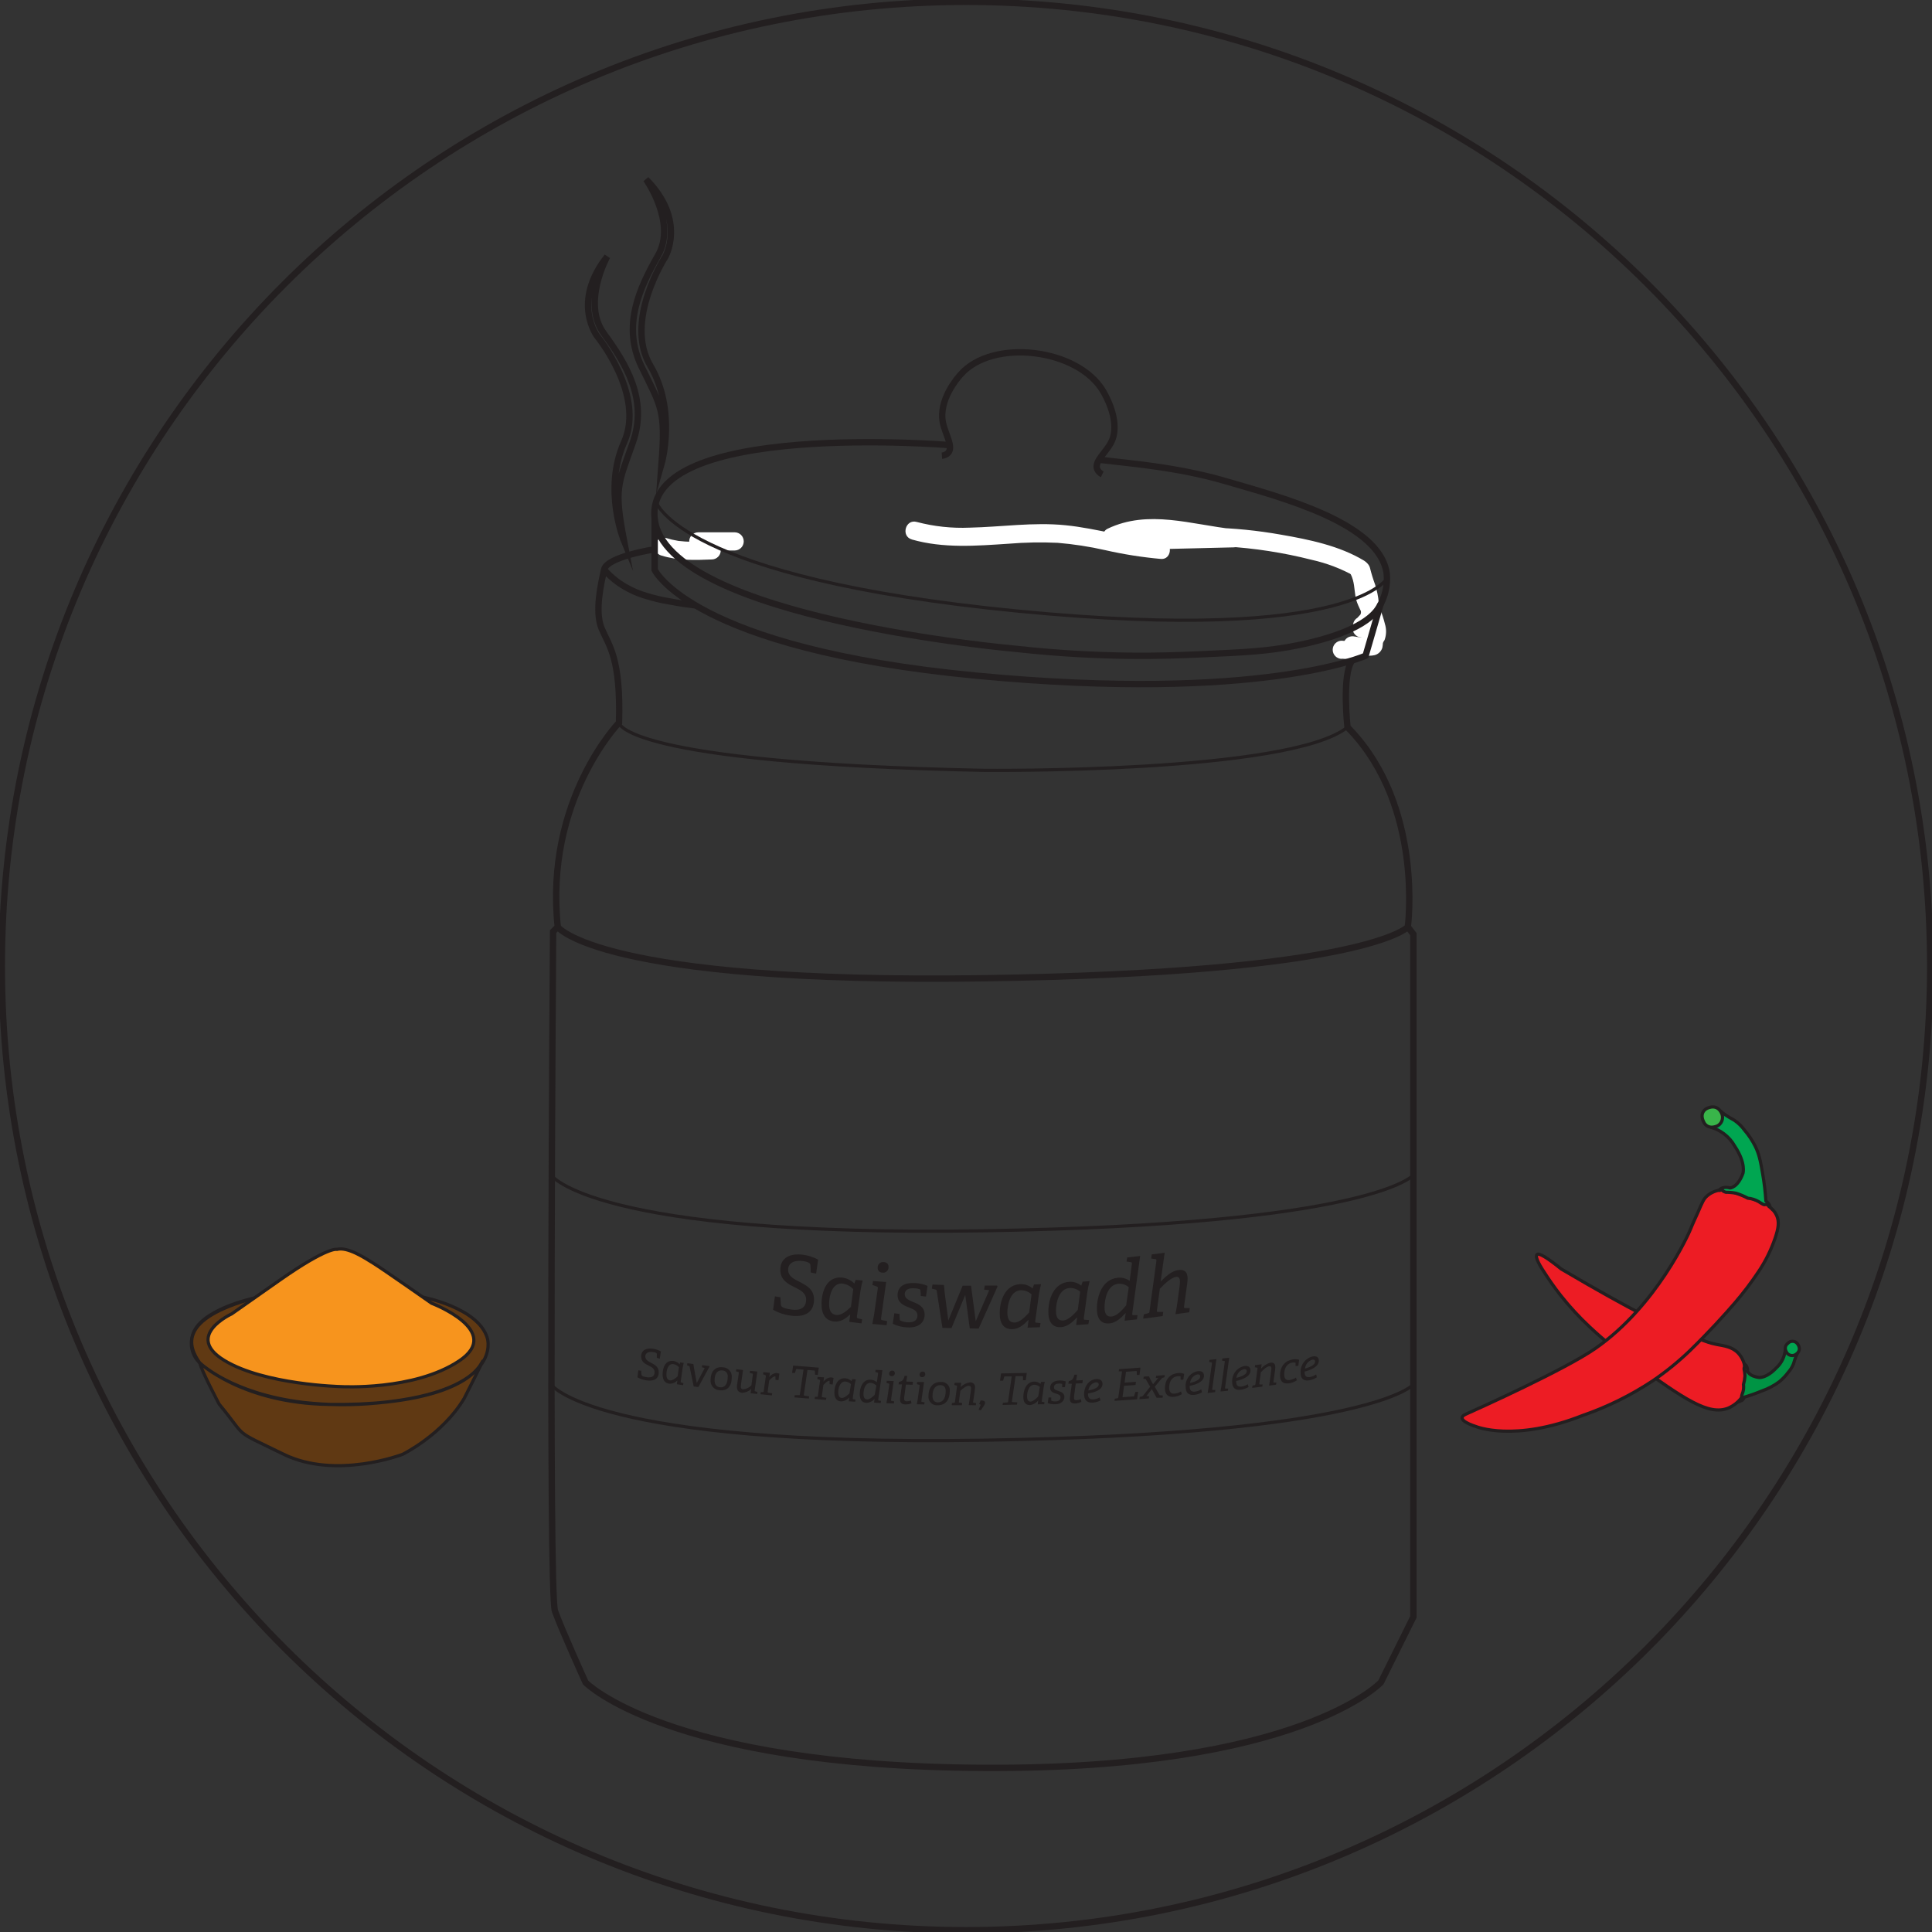 <svg width="303" height="303" viewBox="0 0 303 303" fill="none" xmlns="http://www.w3.org/2000/svg">
<rect x="0" y="0" width="303" height="303" fill="#333333" stroke="none"/>
<g clip-path="url(#clip0_2_6)">
<path d="M109.072 94.943C108.068 94.829 106.677 94.641 105.018 94.322C103.769 94.118 102.536 93.827 101.329 93.449C99.812 93.002 98.374 92.319 97.07 91.425C96.213 90.819 95.43 90.115 94.738 89.327" stroke="#231F20" stroke-miterlimit="10"/>
<path d="M87.463 145.374C87.463 145.374 93.871 154.297 154.2 153.424C214.528 152.552 220.794 145.374 220.794 145.374C220.794 145.374 223.292 126.672 211.769 114.499C211.626 114.346 211.478 114.197 211.33 114.049C211.33 114.049 210.412 105.787 212.06 103.598" stroke="#231F20" stroke-miterlimit="10"/>
<path d="M97.07 113.348C97.07 113.348 97.372 119.654 154.28 120.817C154.28 120.817 202.304 121.324 211.33 114.049" stroke="#231F20" stroke-width="0.5" stroke-miterlimit="10"/>
<path d="M143.013 84.612C147.962 86.026 153.116 85.609 158.179 85.273C160.739 85.06 163.31 85.013 165.877 85.131C168.371 85.339 170.847 85.72 173.289 86.271C176.188 86.933 179.129 87.397 182.092 87.662C183.717 87.776 183.996 85.279 182.474 84.863L174.788 82.787L175.125 85.393C180.826 82.645 187.588 85.222 193.489 85.843V82.993L178.574 83.352V86.203C187.634 85.003 196.839 85.543 205.697 87.793C208.083 88.322 210.379 89.2 212.51 90.399C214.084 91.345 215.515 88.882 213.947 87.936C210.053 85.581 205.309 84.617 200.873 83.848C193.509 82.541 185.989 82.374 178.574 83.352C178.2 83.365 177.845 83.519 177.58 83.783C177.316 84.048 177.161 84.403 177.149 84.777C177.153 85.154 177.305 85.514 177.571 85.78C177.837 86.046 178.197 86.198 178.574 86.203L193.489 85.843C193.867 85.843 194.23 85.693 194.497 85.426C194.765 85.159 194.915 84.796 194.915 84.418C194.915 84.04 194.765 83.677 194.497 83.41C194.23 83.143 193.867 82.993 193.489 82.993C186.858 82.291 180.102 79.845 173.688 82.93C172.547 83.5 172.907 85.21 174.03 85.535L181.716 87.611L182.092 84.811C177.018 84.469 172.131 82.873 167.074 82.371C162.017 81.869 157.079 82.645 152.079 82.753C149.28 82.873 146.48 82.571 143.771 81.858C142.004 81.356 141.246 84.104 143.013 84.606V84.612Z" fill="white"/>
<path d="M212.077 89.76C212.413 91.351 213.217 93.022 213.371 94.481C213.405 94.88 213.445 95.279 213.456 95.678C213.456 95.741 213.428 96.249 213.456 96.061C213.435 96.159 213.408 96.256 213.377 96.351C213.405 96.26 213.411 96.266 213.377 96.351C213.348 96.443 213.331 96.425 213.411 96.323C213.354 96.385 213.297 96.454 213.234 96.517C213.171 96.579 212.995 96.762 212.881 96.893C212.546 97.254 212.295 97.684 212.145 98.153L214.893 98.911L214.996 98.495C215.046 98.314 215.059 98.125 215.036 97.939C215.013 97.753 214.953 97.573 214.861 97.41C214.768 97.247 214.644 97.104 214.496 96.989C214.348 96.874 214.179 96.789 213.998 96.739C213.633 96.638 213.243 96.687 212.913 96.874C212.584 97.061 212.343 97.372 212.242 97.737L212.162 98.164C212.071 98.529 212.124 98.915 212.31 99.242C212.496 99.569 212.8 99.812 213.16 99.921C213.524 100.014 213.91 99.962 214.237 99.776C214.564 99.59 214.805 99.284 214.91 98.923C214.95 98.786 214.967 98.803 214.91 98.923C214.967 98.814 215.002 98.803 214.91 98.923C215.019 98.786 215.144 98.666 215.264 98.541C215.616 98.173 215.898 97.744 216.096 97.275C216.355 96.376 216.402 95.43 216.233 94.51C216.149 93.552 215.957 92.608 215.663 91.693C215.343 90.821 215.071 89.932 214.848 89.031C214.747 88.666 214.506 88.356 214.177 88.17C213.848 87.983 213.459 87.935 213.094 88.035C212.73 88.136 212.42 88.377 212.234 88.706C212.047 89.035 211.999 89.424 212.099 89.789L212.077 89.76Z" fill="white"/>
<path d="M115.218 83.483H109.516C109.138 83.483 108.776 83.633 108.508 83.9C108.241 84.168 108.091 84.53 108.091 84.908C108.091 85.286 108.241 85.649 108.508 85.916C108.776 86.183 109.138 86.334 109.516 86.334H115.218C115.596 86.334 115.958 86.183 116.226 85.916C116.493 85.649 116.643 85.286 116.643 84.908C116.643 84.53 116.493 84.168 116.226 83.9C115.958 83.633 115.596 83.483 115.218 83.483Z" fill="white"/>
<path d="M103.729 87.126C106.278 87.93 108.98 87.856 111.614 87.742C111.993 87.742 112.355 87.592 112.622 87.324C112.89 87.057 113.04 86.695 113.04 86.317C113.04 85.939 112.89 85.576 112.622 85.309C112.355 85.041 111.993 84.891 111.614 84.891C110.377 84.948 109.129 84.999 107.886 84.948C107.583 84.948 107.281 84.914 106.979 84.885L106.563 84.846H106.523L106.318 84.817C105.698 84.716 105.087 84.571 104.487 84.384C104.307 84.334 104.119 84.32 103.933 84.343C103.747 84.366 103.568 84.426 103.405 84.518C103.242 84.61 103.099 84.734 102.984 84.882C102.869 85.029 102.784 85.198 102.734 85.379C102.684 85.559 102.671 85.748 102.694 85.933C102.717 86.119 102.776 86.299 102.869 86.461C102.961 86.624 103.085 86.767 103.232 86.882C103.38 86.997 103.549 87.082 103.729 87.132V87.126Z" fill="white"/>
<path d="M211.678 102.6C212.682 102.794 213.705 102.874 214.728 102.84C215.023 102.842 215.318 102.809 215.606 102.743C215.891 102.665 216.151 102.515 216.361 102.308C216.571 102.1 216.723 101.841 216.803 101.557C216.899 101.027 216.926 100.486 216.883 99.949C216.873 99.573 216.723 99.215 216.461 98.946C216.263 98.745 216.01 98.608 215.733 98.553C215.457 98.497 215.17 98.524 214.91 98.632C214.649 98.74 214.427 98.922 214.271 99.157C214.114 99.391 214.031 99.667 214.032 99.949C214.032 100.325 214.032 100.713 214.032 101.089L214.084 100.707C214.078 100.754 214.067 100.8 214.049 100.844L214.192 100.502V100.548L214.414 100.257C214.398 100.28 214.376 100.3 214.352 100.314L214.642 100.092H214.602L214.945 99.949C214.889 99.969 214.832 99.985 214.773 99.995L215.15 99.943C214.327 100.015 213.499 99.992 212.681 99.875L213.057 99.926L212.487 99.829C212.117 99.742 211.728 99.792 211.392 99.972C211.072 100.162 210.837 100.468 210.737 100.827C210.686 101.011 210.672 101.203 210.697 101.392C210.721 101.581 210.783 101.763 210.879 101.928C210.971 102.087 211.093 102.226 211.239 102.337C211.385 102.449 211.551 102.531 211.729 102.577L211.678 102.6Z" fill="white"/>
<path d="M210.435 103.302C211.355 103.399 212.285 103.347 213.188 103.148C213.971 102.916 214.709 102.556 215.372 102.081C216.115 101.692 216.73 101.099 217.145 100.371C217.441 99.558 217.459 98.669 217.197 97.845C217.006 97.068 216.758 96.305 216.455 95.564C216.153 94.818 215.697 94.099 215.452 93.329C215.305 92.576 215.206 91.814 215.155 91.049C214.988 90.205 214.702 89.389 214.306 88.626C214.115 88.299 213.801 88.062 213.435 87.966C213.069 87.87 212.68 87.924 212.353 88.115C212.027 88.307 211.789 88.62 211.694 88.986C211.598 89.352 211.652 89.742 211.843 90.068C212.413 91.209 212.385 92.349 212.59 93.597C212.795 94.846 213.645 96.061 214.066 97.303C214.261 97.893 214.423 98.492 214.551 99.1C214.551 99.1 214.551 99.362 214.551 99.288C214.551 99.213 214.756 99.134 214.551 99.208C214.33 99.335 214.122 99.484 213.93 99.653C213.503 99.971 213.03 100.223 212.527 100.399C211.84 100.549 211.131 100.576 210.435 100.479C210.057 100.479 209.694 100.629 209.427 100.897C209.159 101.164 209.009 101.527 209.009 101.905C209.009 102.283 209.159 102.645 209.427 102.913C209.694 103.18 210.057 103.33 210.435 103.33V103.302Z" fill="white"/>
<path d="M97.874 84.857C97.874 84.857 94.538 76.823 97.874 69.366C101.209 61.908 93.643 52.711 93.643 52.711C93.643 52.711 89.572 47.369 95.228 40.23C95.228 40.23 91.209 47.529 94.698 52.289C98.187 57.05 101.625 62.649 99.259 69.366C96.893 76.082 96.283 76.504 97.874 84.857Z" stroke="#231F20" stroke-miterlimit="10"/>
<path d="M103.752 72.752C103.752 72.752 106.152 64.388 101.996 57.358C97.839 50.328 104.311 40.339 104.311 40.339C104.311 40.339 107.732 34.575 101.323 28.126C101.323 28.126 106.141 34.917 103.21 40.042C100.28 45.168 97.509 51.12 100.628 57.523C103.746 63.926 104.385 64.285 103.752 72.752Z" stroke="#231F20" stroke-miterlimit="10"/>
<path d="M86.419 184.287C86.419 184.287 92.919 193.98 154.12 193.028C215.321 192.075 221.667 184.287 221.667 184.287" stroke="#231F20" stroke-width="0.5" stroke-miterlimit="10"/>
<path d="M86.419 217.128C86.419 217.128 92.919 226.821 154.12 225.875C215.321 224.928 221.667 217.128 221.667 217.128" stroke="#231F20" stroke-width="0.5" stroke-miterlimit="10"/>
<path d="M151.503 302.721C235.018 302.721 302.721 235.018 302.721 151.503C302.721 67.988 235.018 0.285 151.503 0.285C67.988 0.285 0.285 67.988 0.285 151.503C0.285 235.018 67.988 302.721 151.503 302.721Z" stroke="#231F20" stroke-miterlimit="10"/>
<path d="M220.794 145.374L221.667 146.514V253.579L216.575 263.841C216.575 263.841 203.906 277.525 154.28 277.263C104.653 277.001 91.841 263.87 91.841 263.87C91.841 263.87 88.078 255.574 87.035 252.661C85.992 249.747 86.744 146.098 86.744 146.098L87.474 145.374C85.376 125.452 97.081 113.348 97.081 113.348C97.383 103.182 95.49 101.266 94.356 98.569C93.221 95.872 94.304 91.362 94.749 89.327C95.194 87.291 102.674 86.145 102.674 86.145" stroke="#231F20" stroke-miterlimit="10"/>
<path d="M149.091 69.816C149.091 69.816 100.821 65.825 102.674 81.407C104.527 96.99 159.371 101.762 159.371 101.762C166.184 102.515 172.103 102.777 176.835 102.84C181.778 102.902 185.484 102.743 188.272 102.617C195.303 102.31 198.912 102.138 203.547 101.198C213.781 99.122 215.76 96.066 216.256 95.24C217.215 93.671 217.647 91.837 217.487 90.005C216.473 82.023 200.896 77.992 192.161 75.444C184.538 73.22 176.972 72.661 172.205 72.085" stroke="#231F20" stroke-miterlimit="10"/>
<path d="M147.717 71.469C148.098 71.443 148.455 71.276 148.72 71.002C149.547 70.027 148.247 68.071 147.882 66.31C147.153 62.729 150.163 59.274 150.648 58.738C155.648 53.036 169.024 54.638 172.992 61.332C173.306 61.868 175.883 66.213 174.252 69.394C173.46 70.945 171.601 72.336 172.068 73.573C172.231 73.93 172.513 74.219 172.867 74.389" stroke="#231F20" stroke-miterlimit="10"/>
<path d="M102.891 78.699C102.891 78.699 106.489 90.672 159.719 95.85C212.949 101.027 217.71 90.462 217.71 90.462" stroke="#231F20" stroke-width="0.5" stroke-miterlimit="10"/>
<path d="M102.674 81.39V89.373C102.674 89.373 108.41 101.688 153.054 105.959C197.697 110.229 214.169 102.84 214.169 102.84L216.518 94.749" stroke="#231F20" stroke-miterlimit="10"/>
<path d="M127.14 199.562C127.14 199.185 127.14 198.809 127.1 198.421C127.1 198.182 126.935 197.914 125.886 197.771C124.745 197.617 123.605 197.954 123.605 199.145C123.605 200.092 124.386 200.531 125.315 200.998C126.41 201.569 127.664 202.139 127.664 203.804C127.664 205.982 125.994 206.626 123.941 206.324C122.993 206.194 122.078 205.886 121.244 205.417C121.341 204.716 121.433 204.015 121.53 203.313L122.39 203.444C122.419 203.844 122.442 204.243 122.47 204.636C122.499 205.029 122.989 205.206 124.09 205.377C125.538 205.588 126.422 205.098 126.427 203.826C126.427 202.777 125.549 202.333 124.62 201.877C123.537 201.341 122.379 200.736 122.379 199.145C122.379 197.178 124.033 196.528 125.943 196.785C126.77 196.897 127.572 197.156 128.309 197.549C128.2 198.279 128.098 199.009 127.995 199.738C127.716 199.693 127.431 199.63 127.14 199.562Z" fill="#231F20"/>
<path d="M133.189 207.31L133.343 206.17H133.309C132.562 206.843 131.798 207.367 130.806 207.253C129.563 207.116 128.845 206.227 128.845 204.522C128.845 202.504 129.677 200.109 132.129 200.371C132.832 200.468 133.485 200.793 133.988 201.295C134.056 201.095 134.13 200.901 134.199 200.725L135.299 200.827C135.158 201.348 135.043 201.875 134.957 202.407C134.767 203.771 134.577 205.13 134.387 206.483C134.387 206.694 134.387 206.723 134.569 206.763L135.213 206.917L135.111 207.55L133.189 207.31ZM133.816 202.179C133.381 201.711 132.8 201.404 132.169 201.306C130.532 201.135 130.031 203.154 130.031 204.522C130.031 205.697 130.475 206.158 131.171 206.232C131.958 206.318 132.819 205.571 133.452 204.961L133.816 202.179Z" fill="#231F20"/>
<path d="M136.821 207.641V207.584L137.095 206.101C137.289 204.75 137.488 203.405 137.665 202.059C137.676 202.031 137.681 202 137.679 201.97C137.678 201.94 137.67 201.91 137.657 201.883C137.643 201.856 137.624 201.831 137.601 201.812C137.578 201.792 137.552 201.777 137.523 201.768L136.827 201.529C136.861 201.323 136.89 201.118 136.918 200.907L138.982 201.067L138.178 206.768C138.178 206.974 138.178 207.002 138.361 207.042L139.136 207.202C139.108 207.413 139.073 207.629 139.045 207.84C138.298 207.761 137.562 207.704 136.821 207.641ZM137.648 198.843C137.638 198.716 137.657 198.589 137.703 198.47C137.749 198.352 137.821 198.245 137.915 198.158C138.008 198.072 138.12 198.007 138.241 197.97C138.363 197.932 138.491 197.923 138.617 197.942C138.716 197.939 138.814 197.956 138.905 197.993C138.997 198.029 139.08 198.084 139.149 198.155C139.218 198.225 139.272 198.309 139.307 198.401C139.342 198.493 139.358 198.591 139.353 198.689C139.363 198.816 139.344 198.944 139.298 199.062C139.252 199.181 139.179 199.288 139.086 199.374C138.993 199.461 138.881 199.525 138.76 199.563C138.638 199.6 138.509 199.609 138.383 199.59C138.285 199.593 138.188 199.575 138.096 199.538C138.005 199.501 137.923 199.446 137.854 199.376C137.785 199.306 137.731 199.223 137.696 199.131C137.66 199.039 137.644 198.941 137.648 198.843Z" fill="#231F20"/>
<path d="M144.399 203.245C144.399 202.977 144.399 202.675 144.359 202.435C144.365 202.377 144.35 202.318 144.316 202.27C144.283 202.222 144.233 202.188 144.176 202.173C143.896 202.085 143.604 202.041 143.31 202.042C142.546 202.002 141.89 202.264 141.89 202.971C141.89 203.576 142.403 203.866 143.15 204.169C143.994 204.505 145.014 204.927 145.014 206.17C145.014 207.561 143.874 208.262 142.375 208.182C141.556 208.166 140.75 207.972 140.014 207.612C140.094 207.042 140.179 206.518 140.259 205.965L141.075 206.067C141.075 206.352 141.075 206.637 141.115 206.922C141.111 206.966 141.121 207.01 141.145 207.047C141.169 207.084 141.204 207.113 141.246 207.128C141.623 207.293 142.031 207.38 142.443 207.384C143.31 207.43 143.886 207.048 143.886 206.329C143.886 205.611 143.389 205.377 142.546 205.052C141.702 204.727 140.772 204.305 140.772 203.125C140.772 201.711 141.913 201.141 143.452 201.221C144.145 201.245 144.827 201.395 145.465 201.666L145.225 203.347L144.399 203.245Z" fill="#231F20"/>
<path d="M152.09 208.331C151.856 206.58 151.617 204.83 151.383 203.08C150.665 204.817 149.944 206.554 149.222 208.291L147.803 208.251L146.913 202.469C146.911 202.414 146.89 202.361 146.854 202.32C146.818 202.278 146.768 202.251 146.714 202.241L146.143 202.099L146.246 201.46L147.985 201.517L148.048 201.597C148.082 201.973 148.122 202.344 148.156 202.737L148.726 207.093C149.486 205.28 150.235 203.463 150.973 201.643H152.29L153.025 207.219C153.732 205.6 154.437 203.977 155.14 202.35L154.342 202.253L154.445 201.609C155.083 201.609 155.728 201.609 156.366 201.609L156.446 201.768C155.458 203.977 154.471 206.175 153.487 208.365L152.09 208.331Z" fill="#231F20"/>
<path d="M161.156 208.217L161.31 207.031H161.27C160.523 207.8 159.759 208.428 158.761 208.456C157.512 208.485 156.788 207.692 156.788 205.987C156.788 203.963 157.632 201.46 160.089 201.392C160.771 201.386 161.433 201.625 161.954 202.065C162.028 201.859 162.096 201.654 162.165 201.449L163.271 201.403C163.13 201.941 163.015 202.485 162.929 203.034L162.359 207.185C162.359 207.396 162.359 207.424 162.547 207.441L163.191 207.504C163.157 207.721 163.117 207.937 163.083 208.154L161.156 208.217ZM161.783 203C161.333 202.583 160.742 202.351 160.129 202.35C158.487 202.395 157.986 204.482 157.986 205.85C157.986 207.031 158.43 207.43 159.126 207.413C159.918 207.413 160.785 206.523 161.407 205.833L161.783 203Z" fill="#231F20"/>
<path d="M168.773 207.812C168.83 207.413 168.881 207.019 168.933 206.62H168.893C168.146 207.424 167.382 208.08 166.384 208.137C165.135 208.211 164.417 207.447 164.417 205.742C164.417 203.718 165.255 201.181 167.712 201.027C168.387 200.992 169.051 201.208 169.577 201.631C169.645 201.42 169.714 201.215 169.788 201.01L170.888 200.924C170.757 201.46 170.626 202.008 170.546 202.561C170.352 203.952 170.164 205.349 169.976 206.74C169.976 206.951 169.976 206.974 170.158 206.985L170.803 207.025C170.769 207.242 170.734 207.458 170.694 207.675L168.773 207.812ZM169.406 202.572C168.948 202.178 168.356 201.974 167.752 202.002C166.11 202.105 165.609 204.214 165.609 205.577C165.609 206.757 166.059 207.139 166.749 207.099C167.541 207.048 168.408 206.153 169.03 205.44L169.406 202.572Z" fill="#231F20"/>
<path d="M176.379 207.128C176.436 206.734 176.487 206.341 176.539 205.947H176.499C175.803 206.706 175.033 207.453 174.024 207.55C172.776 207.669 172.029 206.945 172.029 205.24C172.029 203.325 172.815 200.645 175.296 200.394C175.957 200.324 176.622 200.496 177.166 200.879C177.285 199.984 177.399 199.094 177.519 198.205C177.519 198.056 177.519 197.982 177.388 197.954L176.681 197.851L176.772 197.213C177.457 197.133 178.135 197.059 178.814 196.973C178.403 199.995 177.989 203.011 177.571 206.022C177.571 206.232 177.571 206.261 177.753 206.261C177.935 206.261 178.181 206.261 178.397 206.261L178.306 206.917L176.379 207.128ZM177.023 201.865C176.565 201.479 175.973 201.288 175.375 201.335C173.711 201.506 173.226 203.644 173.226 205.047C173.226 206.187 173.682 206.54 174.338 206.472C175.164 206.392 176.003 205.468 176.618 204.716L177.023 201.865Z" fill="#231F20"/>
<path d="M184.355 206.107V206.073C184.43 205.628 184.509 205.183 184.589 204.739C184.72 203.752 184.857 202.76 184.994 201.768C185.032 201.509 185.053 201.248 185.057 200.987C185.057 200.622 184.966 200.177 184.447 200.252C183.711 200.36 182.736 201.244 181.898 202.122C181.744 203.262 181.596 204.402 181.442 205.514C181.413 205.725 181.442 205.748 181.624 205.748H182.434C182.406 205.97 182.371 206.187 182.343 206.404C181.328 206.548 180.313 206.681 179.298 206.803C179.298 206.58 179.361 206.358 179.389 206.136L180.028 205.965C180.228 205.913 180.25 205.885 180.279 205.668C180.636 203.03 180.997 200.388 181.362 197.743C181.362 197.566 181.362 197.492 181.248 197.481L180.541 197.378C180.57 197.161 180.598 196.95 180.632 196.734L182.656 196.466C182.445 197.971 182.24 199.476 182.029 200.981C182.827 200.206 183.711 199.345 184.755 199.191C185.798 199.037 186.243 199.51 186.254 200.491C186.252 200.768 186.231 201.044 186.191 201.318L185.695 204.91C185.695 205.121 185.695 205.143 185.878 205.143H186.596C186.596 205.366 186.533 205.582 186.505 205.805L184.355 206.107Z" fill="#231F20"/>
<path d="M103.011 212.955C103.011 212.755 103.011 212.561 103.011 212.385C103.011 212.208 102.92 212.122 102.378 212.037C101.836 211.951 101.203 212.117 101.203 212.738C101.203 213.234 101.608 213.468 102.087 213.719C102.657 214.015 103.313 214.34 103.313 215.201C103.313 216.341 102.441 216.649 101.374 216.484C100.879 216.415 100.401 216.252 99.966 216.005L100.114 214.91L100.565 214.979C100.565 215.19 100.565 215.395 100.605 215.6C100.645 215.806 100.873 215.902 101.449 215.994C102.201 216.108 102.663 215.863 102.663 215.201C102.663 214.631 102.207 214.414 101.728 214.169C101.158 213.884 100.553 213.599 100.553 212.738C100.553 211.712 101.42 211.375 102.412 211.524C102.844 211.59 103.262 211.733 103.644 211.946C103.587 212.328 103.535 212.704 103.478 213.086L103.011 212.955Z" fill="#231F20"/>
<path d="M106.152 217.088L106.238 216.484C106.075 216.663 105.873 216.803 105.648 216.893C105.422 216.983 105.18 217.02 104.938 217.003C104.294 216.912 103.917 216.433 103.917 215.555C103.917 214.5 104.351 213.274 105.628 213.439C105.997 213.502 106.336 213.684 106.591 213.958L106.665 213.667L107.236 213.747C107.161 214.015 107.102 214.288 107.059 214.563C106.956 215.27 106.859 215.971 106.757 216.678C106.757 216.786 106.757 216.798 106.854 216.826L107.184 216.917L107.133 217.248L106.152 217.088ZM106.483 214.426C106.258 214.172 105.955 213.999 105.622 213.935C104.773 213.816 104.516 214.865 104.516 215.577C104.516 216.193 104.744 216.438 105.086 216.49C105.428 216.541 105.947 216.17 106.266 215.868L106.483 214.426Z" fill="#231F20"/>
<path d="M108.798 217.448C108.587 216.416 108.37 215.389 108.154 214.357C108.154 214.272 108.108 214.255 108.028 214.226L107.749 214.129L107.8 213.799L108.718 213.918L108.752 213.964L108.861 214.677C108.997 215.423 109.14 216.17 109.277 216.912C109.693 216.13 110.104 215.344 110.52 214.557L110.081 214.426L110.121 214.101L111.227 214.238L111.272 214.334C110.691 215.406 110.109 216.473 109.528 217.533L108.798 217.448Z" fill="#231F20"/>
<path d="M111.443 216.438C111.443 215.144 112.116 214.283 113.376 214.437C113.574 214.443 113.768 214.49 113.947 214.574C114.125 214.659 114.284 214.779 114.414 214.928C114.545 215.076 114.642 215.25 114.702 215.439C114.762 215.627 114.782 215.826 114.762 216.022C114.762 217.391 114.089 218.183 112.857 218.035C112.658 218.029 112.462 217.982 112.281 217.897C112.1 217.812 111.938 217.691 111.806 217.542C111.673 217.392 111.573 217.217 111.511 217.027C111.448 216.838 111.425 216.637 111.443 216.438ZM114.129 215.942C114.147 215.821 114.14 215.697 114.108 215.578C114.076 215.46 114.019 215.349 113.942 215.254C113.865 215.158 113.769 215.08 113.659 215.024C113.55 214.968 113.43 214.935 113.308 214.927C112.589 214.842 112.071 215.332 112.071 216.484C112.071 217.128 112.356 217.505 112.914 217.573C113.621 217.658 114.129 217.14 114.129 215.948V215.942Z" fill="#231F20"/>
<path d="M117.715 218.502L117.818 217.835C117.44 218.187 116.953 218.4 116.438 218.44C115.868 218.377 115.577 218.126 115.577 217.516C115.577 217.413 115.577 217.254 115.606 217.128C115.697 216.524 115.782 215.92 115.874 215.315C115.874 215.207 115.874 215.19 115.777 215.167L115.423 215.07L115.474 214.745L116.529 214.859V214.888L116.221 217.048C116.2 217.186 116.188 217.325 116.187 217.465C116.187 217.738 116.273 217.864 116.552 217.892C117.043 217.848 117.5 217.627 117.841 217.271C117.92 216.701 117.995 216.13 118.074 215.56C118.074 215.458 118.074 215.441 117.977 215.418L117.584 215.321L117.63 214.99L118.77 215.104V215.133C118.633 216.108 118.491 217.083 118.354 218.058C118.354 218.132 118.354 218.183 118.416 218.194L118.793 218.297L118.747 218.622L117.715 218.502Z" fill="#231F20"/>
<path d="M119.266 218.662L119.317 218.326H119.659C119.745 218.326 119.762 218.326 119.773 218.2C119.887 217.408 119.996 216.615 120.11 215.823C120.11 215.748 120.11 215.691 120.047 215.674L119.677 215.526L119.728 215.201L120.737 215.298L120.652 215.982C120.78 215.795 120.95 215.639 121.147 215.527C121.345 215.414 121.565 215.348 121.792 215.332C121.942 215.35 122.089 215.384 122.231 215.435L122.094 216.455L121.615 216.393V215.925C121.615 215.868 121.615 215.857 121.547 215.851C121.364 215.851 121.016 216.091 120.64 216.495C120.56 217.066 120.475 217.676 120.395 218.263C120.395 218.371 120.395 218.394 120.492 218.411L121.102 218.514L121.051 218.844L119.266 218.662Z" fill="#231F20"/>
<path d="M124.591 219.152L124.637 218.81H125.321C125.412 218.81 125.435 218.81 125.447 218.685L126.017 214.796L124.962 214.711C124.888 214.711 124.865 214.711 124.848 214.773L124.66 215.344L124.232 215.309L124.386 214.169C125.726 214.283 127.072 214.391 128.411 214.488C128.36 214.87 128.309 215.252 128.252 215.629L127.824 215.595C127.824 215.395 127.824 215.195 127.796 215.024C127.796 214.956 127.796 214.945 127.699 214.939L126.638 214.859C126.456 216.153 126.268 217.448 126.068 218.748C126.068 218.839 126.068 218.867 126.159 218.884L126.9 218.998L126.855 219.34L124.591 219.152Z" fill="#231F20"/>
<path d="M127.761 219.403L127.813 219.067H128.155C128.24 219.067 128.257 219.033 128.269 218.941C128.383 218.143 128.491 217.345 128.605 216.547C128.605 216.473 128.605 216.421 128.543 216.398L128.172 216.267L128.223 215.942L129.232 216.011L129.147 216.701C129.274 216.509 129.443 216.348 129.64 216.23C129.837 216.112 130.058 216.039 130.287 216.016C130.437 216.029 130.584 216.06 130.726 216.108L130.589 217.134L130.11 217.083V216.615C130.11 216.558 130.11 216.547 130.042 216.541C129.865 216.541 129.512 216.798 129.135 217.208C129.056 217.778 128.97 218.394 128.89 218.981C128.89 219.09 128.89 219.112 128.987 219.13L129.597 219.221L129.546 219.551L127.761 219.403Z" fill="#231F20"/>
<path d="M133.109 219.768L133.195 219.158C133.034 219.349 132.834 219.503 132.609 219.611C132.384 219.719 132.139 219.778 131.889 219.785C131.234 219.74 130.857 219.301 130.857 218.411C130.857 217.356 131.296 216.085 132.568 216.159C132.933 216.195 133.276 216.351 133.543 216.604L133.651 216.296L134.221 216.324C134.153 216.598 134.084 216.894 134.039 217.157C133.942 217.869 133.839 218.582 133.742 219.295C133.742 219.403 133.742 219.415 133.834 219.437L134.17 219.506L134.119 219.837L133.109 219.768ZM133.463 217.088C133.234 216.851 132.93 216.702 132.602 216.666C131.741 216.615 131.462 217.687 131.462 218.377C131.462 218.993 131.695 219.221 132.032 219.244C132.368 219.266 132.893 218.862 133.218 218.531L133.463 217.088Z" fill="#231F20"/>
<path d="M137.089 219.979C137.089 219.779 137.141 219.574 137.169 219.375C137.009 219.565 136.812 219.721 136.589 219.832C136.366 219.943 136.123 220.006 135.875 220.019C135.225 219.985 134.837 219.551 134.837 218.662C134.837 217.664 135.248 216.319 136.548 216.381C136.91 216.402 137.254 216.543 137.528 216.78C137.591 216.324 137.648 215.874 137.711 215.418C137.711 215.344 137.711 215.298 137.642 215.275L137.272 215.161L137.323 214.836L138.389 214.888L137.739 219.5C137.739 219.608 137.739 219.626 137.836 219.643L138.173 219.705L138.121 220.036L137.089 219.979ZM137.426 217.288C137.195 217.052 136.887 216.907 136.559 216.877C135.687 216.832 135.419 217.915 135.419 218.645C135.419 219.215 135.658 219.46 135.989 219.477C136.422 219.477 136.861 219.078 137.186 218.742C137.283 218.257 137.351 217.773 137.454 217.288H137.426Z" fill="#231F20"/>
<path d="M139.016 220.065V220.036C139.068 219.78 139.113 219.517 139.165 219.255L139.472 217.14C139.472 217.06 139.472 217.014 139.398 216.991L139.033 216.877C139.033 216.769 139.062 216.661 139.079 216.552L140.157 216.598C140.02 217.584 139.877 218.576 139.74 219.569C139.74 219.677 139.74 219.688 139.837 219.711L140.237 219.779L140.191 220.11L139.016 220.065ZM139.45 215.446C139.445 215.379 139.455 215.312 139.479 215.25C139.504 215.188 139.541 215.131 139.59 215.085C139.638 215.039 139.696 215.004 139.76 214.982C139.823 214.961 139.891 214.954 139.957 214.962C140.008 214.958 140.058 214.966 140.106 214.983C140.153 215.001 140.196 215.029 140.232 215.064C140.269 215.1 140.297 215.142 140.315 215.19C140.333 215.237 140.342 215.287 140.339 215.338C140.344 215.405 140.334 215.472 140.309 215.534C140.285 215.597 140.248 215.653 140.199 215.699C140.151 215.746 140.093 215.781 140.029 215.802C139.966 215.823 139.898 215.83 139.832 215.823C139.781 215.827 139.73 215.82 139.682 215.803C139.634 215.785 139.591 215.758 139.554 215.722C139.518 215.686 139.49 215.643 139.472 215.596C139.454 215.548 139.446 215.497 139.45 215.446Z" fill="#231F20"/>
<path d="M142.956 220.082C142.652 220.205 142.326 220.265 141.998 220.258C141.428 220.258 141.16 219.996 141.16 219.529C141.16 219.466 141.16 219.386 141.16 219.306L141.451 217.185C141.451 217.145 141.451 217.117 141.411 217.117H140.921L140.978 216.712C141.474 216.655 141.702 216.45 141.873 215.777H142.278C142.238 216.051 142.192 216.347 142.152 216.609C142.152 216.655 142.152 216.672 142.204 216.678L143.179 216.706C143.179 216.866 143.139 217.02 143.122 217.18L142.078 217.145L141.804 219.152C141.797 219.234 141.797 219.316 141.804 219.397C141.804 219.643 141.907 219.762 142.226 219.774C142.443 219.772 142.658 219.73 142.859 219.648L142.956 220.082Z" fill="#231F20"/>
<path d="M143.783 220.236C143.829 219.973 143.874 219.711 143.925 219.454L144.233 217.328C144.233 217.254 144.233 217.202 144.159 217.18L143.794 217.077L143.84 216.746H144.918C144.781 217.738 144.638 218.73 144.501 219.728C144.501 219.837 144.501 219.848 144.598 219.865L145.003 219.928L144.952 220.264L143.783 220.236ZM144.216 215.606C144.212 215.539 144.222 215.472 144.246 215.409C144.27 215.346 144.308 215.29 144.356 215.243C144.404 215.196 144.462 215.161 144.526 215.139C144.589 215.117 144.657 215.109 144.724 215.116C144.774 215.11 144.825 215.116 144.873 215.133C144.921 215.15 144.965 215.177 145.001 215.212C145.037 215.247 145.066 215.29 145.084 215.337C145.102 215.385 145.109 215.436 145.106 215.486C145.11 215.553 145.1 215.621 145.076 215.684C145.052 215.747 145.014 215.804 144.966 215.851C144.918 215.898 144.86 215.934 144.796 215.957C144.733 215.979 144.665 215.988 144.598 215.982C144.547 215.986 144.496 215.98 144.449 215.962C144.401 215.945 144.357 215.918 144.321 215.882C144.285 215.846 144.256 215.803 144.238 215.755C144.22 215.708 144.213 215.657 144.216 215.606Z" fill="#231F20"/>
<path d="M145.613 218.936C145.613 217.641 146.292 216.712 147.563 216.735C147.755 216.718 147.948 216.744 148.129 216.812C148.309 216.88 148.472 216.987 148.606 217.126C148.739 217.265 148.84 217.432 148.9 217.615C148.96 217.798 148.979 217.992 148.954 218.183C148.954 219.551 148.276 220.412 147.044 220.39C146.85 220.408 146.654 220.382 146.47 220.315C146.287 220.248 146.121 220.141 145.984 220.002C145.847 219.863 145.743 219.695 145.678 219.511C145.614 219.326 145.592 219.13 145.613 218.936ZM148.316 218.172C148.316 217.55 148.031 217.242 147.495 217.231C146.765 217.231 146.246 217.761 146.246 218.941C146.246 219.586 146.537 219.933 147.096 219.945C147.808 219.939 148.316 219.369 148.316 218.172Z" fill="#231F20"/>
<path d="M151.925 220.367C151.97 220.093 152.01 219.797 152.056 219.54L152.25 218.166C152.271 218.026 152.284 217.885 152.29 217.744C152.29 217.51 152.221 217.339 151.936 217.339C151.543 217.339 151.144 217.653 150.619 218.109L150.38 219.848C150.38 219.956 150.38 219.968 150.477 219.985L150.904 220.042L150.853 220.378H149.256L149.302 220.036L149.633 219.99C149.73 219.99 149.752 219.99 149.764 219.854C149.872 219.055 149.986 218.251 150.095 217.453C150.095 217.379 150.095 217.322 150.032 217.311L149.667 217.197L149.718 216.866H150.75L150.653 217.544C151.038 217.14 151.549 216.879 152.102 216.803C152.213 216.789 152.326 216.8 152.432 216.837C152.538 216.874 152.634 216.934 152.713 217.015C152.791 217.095 152.85 217.192 152.884 217.299C152.919 217.406 152.928 217.519 152.911 217.63C152.91 217.764 152.899 217.897 152.877 218.029C152.791 218.645 152.706 219.255 152.615 219.865C152.615 219.973 152.615 219.985 152.706 220.002L153.088 220.053L153.042 220.39L151.925 220.367Z" fill="#231F20"/>
<path d="M153.481 221.079L153.789 220.361C153.789 220.327 153.789 220.31 153.789 220.293L153.567 220.201L153.795 219.631C154.194 219.631 154.49 219.694 154.49 219.99C154.48 220.15 154.422 220.303 154.325 220.429L153.818 221.199L153.481 221.079Z" fill="#231F20"/>
<path d="M157.239 220.344L157.29 219.996L157.974 219.939C158.065 219.939 158.082 219.905 158.1 219.802L158.67 215.862H157.615C157.535 215.862 157.518 215.862 157.495 215.937L157.313 216.535H156.84L156.993 215.395L161.03 215.327L160.871 216.467H160.437C160.437 216.267 160.437 216.068 160.437 215.897C160.437 215.828 160.437 215.817 160.34 215.823H159.274C159.092 217.14 158.904 218.451 158.704 219.762C158.704 219.859 158.704 219.888 158.795 219.894L159.542 219.933L159.491 220.287L157.239 220.344Z" fill="#231F20"/>
<path d="M162.746 220.241L162.832 219.62C162.675 219.825 162.479 219.996 162.254 220.123C162.03 220.251 161.782 220.331 161.526 220.361C160.871 220.361 160.494 219.968 160.494 219.078C160.494 218.023 160.933 216.712 162.205 216.678C162.561 216.676 162.907 216.801 163.18 217.031L163.288 216.718H163.858C163.785 216.996 163.726 217.277 163.681 217.562C163.579 218.286 163.482 219.004 163.379 219.728C163.379 219.837 163.379 219.848 163.476 219.859L163.813 219.899L163.756 220.236L162.746 220.241ZM163.077 217.522C162.844 217.303 162.536 217.181 162.216 217.18C161.355 217.18 161.076 218.291 161.076 219.004C161.076 219.62 161.31 219.825 161.646 219.814C161.982 219.802 162.513 219.358 162.832 218.998L163.077 217.522Z" fill="#231F20"/>
<path d="M166.584 217.567V217.145C166.584 217.071 166.584 217.043 166.492 217.02C166.343 216.987 166.189 216.977 166.036 216.991C165.637 216.991 165.295 217.174 165.295 217.562C165.295 217.949 165.563 218.001 165.956 218.132C166.35 218.263 166.931 218.44 166.931 219.09C166.931 219.74 166.333 220.23 165.552 220.23C165.131 220.259 164.709 220.197 164.314 220.047L164.445 219.169H164.873V219.614C164.871 219.636 164.877 219.657 164.889 219.675C164.902 219.693 164.92 219.706 164.942 219.711C165.143 219.779 165.357 219.804 165.569 219.785C166.019 219.785 166.321 219.546 166.321 219.169C166.321 218.793 166.059 218.696 165.62 218.565C165.181 218.434 164.696 218.263 164.696 217.647C164.696 216.912 165.295 216.558 166.099 216.507C166.453 216.49 166.807 216.54 167.142 216.655L167.023 217.539L166.584 217.567Z" fill="#231F20"/>
<path d="M169.594 219.854C169.293 219.998 168.969 220.084 168.636 220.11C168.066 220.11 167.798 219.916 167.798 219.443C167.793 219.369 167.793 219.295 167.798 219.221L168.089 217.077C168.089 217.037 168.089 217.009 168.049 217.009H167.553L167.616 216.604C168.112 216.507 168.334 216.284 168.511 215.595H168.916C168.87 215.88 168.83 216.165 168.79 216.438C168.79 216.484 168.79 216.507 168.836 216.501L169.816 216.455C169.816 216.615 169.776 216.775 169.754 216.934L168.716 216.98L168.442 219.01C168.435 219.091 168.435 219.173 168.442 219.255C168.442 219.506 168.545 219.614 168.859 219.603C169.08 219.582 169.296 219.522 169.497 219.426L169.594 219.854Z" fill="#231F20"/>
<path d="M172.599 219.626C172.218 219.833 171.795 219.954 171.362 219.979C170.369 220.03 170.022 219.454 170.022 218.639C170.022 217.396 170.808 216.359 171.937 216.279C172.644 216.244 172.907 216.592 172.907 217.048C172.907 218.08 171.413 218.417 170.626 218.537C170.626 219.147 170.791 219.506 171.476 219.472C171.821 219.442 172.156 219.337 172.456 219.164L172.599 219.626ZM172.319 217.117C172.319 216.906 172.177 216.769 171.863 216.786C171.555 216.843 171.274 217 171.063 217.231C170.852 217.463 170.723 217.757 170.694 218.069C171.145 217.995 172.319 217.75 172.319 217.117Z" fill="#231F20"/>
<path d="M174.794 219.7L174.834 219.358L175.267 219.283C175.358 219.283 175.375 219.244 175.387 219.141C175.569 217.822 175.759 216.509 175.957 215.201C175.957 215.098 175.957 215.07 175.866 215.07H175.455L175.501 214.728C176.641 214.656 177.763 214.576 178.865 214.488L178.711 215.629H178.283V215.104C178.283 215.036 178.249 215.019 178.175 215.024L176.596 215.133C176.521 215.703 176.442 216.273 176.368 216.843L178.152 216.718L178.084 217.214L176.288 217.339L176.048 219.124L177.759 219.004C177.833 219.004 177.856 219.004 177.873 218.919C177.941 218.719 178.004 218.514 178.067 218.308L178.489 218.28L178.335 219.449L174.794 219.7Z" fill="#231F20"/>
<path d="M181.413 219.215L181.368 219.175C181.282 219.01 181.191 218.85 181.106 218.69L180.644 217.864L179.788 218.953L180.21 218.981L180.176 219.318L178.705 219.432C178.705 219.318 178.705 219.209 178.745 219.095L179.11 218.993C179.145 218.985 179.178 218.971 179.208 218.95C179.237 218.93 179.262 218.903 179.281 218.873L180.381 217.493C180.159 217.111 179.942 216.723 179.726 216.353C179.686 216.29 179.663 216.262 179.589 216.25H179.321L179.367 215.902L180.153 215.845L180.199 215.874C180.285 216.056 180.376 216.233 180.461 216.416L180.838 217.094L181.653 216.113H181.271C181.271 215.999 181.305 215.885 181.328 215.771L182.668 215.657L182.616 215.999L182.331 216.091C182.254 216.114 182.188 216.168 182.149 216.239C181.795 216.649 181.448 217.066 181.1 217.482L181.813 218.719C181.825 218.75 181.846 218.777 181.873 218.796C181.901 218.815 181.933 218.826 181.966 218.827L182.377 218.862L182.326 219.204L181.413 219.215Z" fill="#231F20"/>
<path d="M185.348 218.651C184.973 218.883 184.549 219.026 184.11 219.067C183.112 219.158 182.702 218.616 182.702 217.761C182.702 216.182 183.643 215.446 184.726 215.344C185.06 215.303 185.398 215.344 185.712 215.463C185.667 215.771 185.627 216.079 185.581 216.387H185.154C185.154 216.239 185.154 216.091 185.154 215.937C185.154 215.925 185.153 215.914 185.149 215.903C185.146 215.893 185.14 215.883 185.133 215.874C185.125 215.866 185.116 215.859 185.106 215.854C185.096 215.849 185.085 215.846 185.074 215.845C184.932 215.82 184.788 215.82 184.646 215.845C184.013 215.902 183.363 216.416 183.363 217.63C183.363 218.326 183.671 218.616 184.224 218.565C184.577 218.525 184.917 218.411 185.222 218.229L185.348 218.651Z" fill="#231F20"/>
<path d="M188.512 218.354C188.139 218.581 187.72 218.721 187.286 218.765C186.294 218.862 185.946 218.308 185.946 217.487C185.908 216.916 186.081 216.351 186.434 215.899C186.786 215.448 187.293 215.143 187.856 215.041C188.563 214.973 188.82 215.304 188.82 215.766C188.82 216.798 187.332 217.202 186.573 217.356C186.573 217.966 186.739 218.32 187.423 218.251C187.769 218.204 188.102 218.083 188.398 217.898C188.438 218.052 188.478 218.229 188.512 218.354ZM188.233 215.857C188.233 215.646 188.096 215.515 187.782 215.549C187.477 215.627 187.204 215.798 187 216.038C186.796 216.278 186.671 216.575 186.642 216.889C187.058 216.792 188.233 216.518 188.233 215.857Z" fill="#231F20"/>
<path d="M189.396 218.468V218.44C189.441 218.172 189.493 217.904 189.538 217.636C189.713 216.359 189.892 215.079 190.074 213.799C190.074 213.726 190.051 213.681 190.006 213.662L189.641 213.605C189.641 213.496 189.675 213.382 189.686 213.274L190.77 213.154C190.549 214.728 190.331 216.298 190.114 217.864C190.114 217.972 190.114 217.989 190.205 217.989H190.61L190.564 218.331L189.396 218.468Z" fill="#231F20"/>
<path d="M191.408 218.229L191.551 217.425C191.733 216.142 191.91 214.865 192.087 213.582C192.087 213.508 192.087 213.462 192.018 213.445L191.653 213.394L191.705 213.057L192.782 212.938C192.566 214.506 192.343 216.073 192.127 217.647C192.127 217.755 192.127 217.773 192.224 217.773H192.623L192.577 218.115L191.408 218.229Z" fill="#231F20"/>
<path d="M195.81 217.522C195.437 217.753 195.019 217.903 194.584 217.961C193.592 218.08 193.244 217.527 193.244 216.706C193.215 216.134 193.391 215.571 193.742 215.118C194.092 214.665 194.593 214.353 195.154 214.238C195.856 214.152 196.118 214.483 196.118 214.939C196.118 215.977 194.63 216.41 193.871 216.587C193.871 217.191 194.037 217.544 194.715 217.459C195.063 217.407 195.396 217.28 195.69 217.088L195.81 217.522ZM195.531 215.03C195.531 214.819 195.394 214.694 195.08 214.734C194.769 214.813 194.49 214.986 194.28 215.23C194.071 215.474 193.942 215.776 193.911 216.096C194.362 215.988 195.531 215.669 195.531 215.03Z" fill="#231F20"/>
<path d="M199.031 217.311C199.077 217.026 199.117 216.741 199.163 216.467L199.351 215.064C199.376 214.923 199.391 214.78 199.396 214.637C199.396 214.403 199.328 214.243 199.048 214.277C198.649 214.334 198.256 214.699 197.737 215.23L197.498 216.997C197.498 217.111 197.498 217.123 197.595 217.123H198.016C198.016 217.237 197.988 217.351 197.971 217.465L196.38 217.67L196.431 217.322L196.756 217.231C196.853 217.231 196.87 217.185 196.888 217.077L197.213 214.631C197.213 214.551 197.213 214.5 197.15 214.494L196.791 214.431L196.836 214.095L197.868 213.964C197.834 214.192 197.806 214.42 197.771 214.654C198.144 214.204 198.646 213.878 199.208 213.719C199.778 213.645 200.006 213.89 200.012 214.426C200.011 214.563 200 214.7 199.978 214.836L199.721 216.701C199.721 216.815 199.721 216.826 199.807 216.826H200.172C200.172 216.94 200.143 217.054 200.126 217.168L199.031 217.311Z" fill="#231F20"/>
<path d="M203.387 216.473C203.017 216.721 202.597 216.884 202.156 216.951C201.164 217.094 200.753 216.575 200.753 215.72C200.753 214.141 201.688 213.354 202.766 213.2C203.093 213.141 203.43 213.163 203.747 213.263C203.707 213.576 203.661 213.884 203.621 214.192L203.188 214.238V213.787C203.188 213.741 203.188 213.707 203.102 213.696C202.963 213.674 202.82 213.674 202.68 213.696C202.048 213.787 201.403 214.329 201.403 215.549C201.403 216.244 201.711 216.512 202.258 216.438C202.615 216.378 202.955 216.244 203.256 216.045C203.285 216.193 203.336 216.33 203.387 216.473Z" fill="#231F20"/>
<path d="M206.529 216.005C206.161 216.25 205.745 216.413 205.309 216.484C204.322 216.632 203.975 216.096 203.975 215.275C203.944 214.695 204.118 214.122 204.466 213.656C204.814 213.191 205.314 212.862 205.879 212.727C206.58 212.618 206.837 212.943 206.837 213.399C206.837 214.431 205.354 214.916 204.602 215.11C204.602 215.714 204.761 216.062 205.446 215.959C205.793 215.893 206.123 215.755 206.415 215.555L206.529 216.005ZM206.255 213.525C206.255 213.314 206.118 213.188 205.805 213.24C205.498 213.336 205.226 213.52 205.023 213.769C204.821 214.019 204.696 214.322 204.665 214.642C205.092 214.523 206.255 214.163 206.255 213.525Z" fill="#231F20"/>
<path d="M273.642 214.329C273.512 213.539 273.156 212.804 272.616 212.213C271.658 211.204 270.381 211.073 269.224 210.851C267.331 210.492 265.598 209.534 263.767 208.941C261.43 208.182 256.355 205.793 244.861 199.026C242.645 197.235 241.379 196.475 241.064 196.745C240.748 197.015 241.149 197.982 242.267 199.647C242.865 200.588 243.698 201.808 244.764 203.165C246.159 204.926 247.683 206.581 249.325 208.114C251.578 210.224 253.979 212.169 256.509 213.935C264.115 219.386 267.981 222.083 271.065 220.829C271.914 220.459 272.649 219.868 273.192 219.118" fill="#ED1C24"/>
<path d="M273.642 214.329C273.512 213.539 273.156 212.804 272.616 212.213C271.658 211.204 270.381 211.073 269.224 210.851C267.331 210.492 265.598 209.534 263.767 208.941C261.43 208.182 256.355 205.793 244.861 199.026C242.645 197.235 241.379 196.475 241.064 196.745C240.748 197.015 241.149 197.982 242.267 199.647C242.865 200.588 243.698 201.808 244.764 203.165C246.159 204.926 247.683 206.581 249.325 208.114C251.578 210.224 253.979 212.169 256.509 213.935C264.115 219.386 267.981 222.083 271.065 220.829C271.914 220.459 272.649 219.868 273.192 219.118" stroke="#231F20" stroke-width="0.5" stroke-miterlimit="10"/>
<path d="M281.944 212.151C281.83 212.366 281.727 212.587 281.636 212.812C281.502 213.153 281.388 213.501 281.294 213.855C281.105 214.345 280.831 214.796 280.484 215.19C280.078 215.737 279.61 216.234 279.087 216.672C278.248 217.304 277.315 217.8 276.322 218.143C275.427 218.515 274.514 218.841 273.585 219.118C273.534 219.216 273.475 219.309 273.409 219.397C273.318 219.544 273.182 219.656 273.021 219.717C273.021 219.717 273.3 219.272 273.192 219.147C273.084 219.021 273.152 218.862 273.34 218.331C273.454 217.947 273.485 217.543 273.432 217.145C273.553 216.699 273.633 216.243 273.671 215.783C273.653 215.418 273.603 215.055 273.523 214.699C273.523 214.699 273.523 214.397 273.642 214.317C273.762 214.238 273.642 214.209 273.568 214.009C273.494 213.81 274.138 214.186 274.07 215.024C274.07 215.024 274.241 215.828 275.917 216.039C275.917 216.039 277.058 216.148 278.586 214.528C279.43 213.76 279.938 212.691 280 211.552" fill="#009444"/>
<path d="M281.944 212.151C281.83 212.366 281.727 212.587 281.636 212.812C281.502 213.153 281.388 213.501 281.294 213.855C281.105 214.345 280.831 214.796 280.484 215.19C280.078 215.737 279.61 216.234 279.087 216.672C278.248 217.304 277.315 217.8 276.322 218.143C275.427 218.515 274.514 218.841 273.585 219.118C273.534 219.216 273.475 219.309 273.409 219.397C273.318 219.544 273.182 219.656 273.021 219.717C273.021 219.717 273.3 219.272 273.192 219.147C273.084 219.021 273.152 218.862 273.34 218.331C273.454 217.947 273.485 217.543 273.432 217.145C273.553 216.699 273.633 216.243 273.671 215.783C273.653 215.418 273.603 215.055 273.523 214.699C273.523 214.699 273.523 214.397 273.642 214.317C273.762 214.238 273.642 214.209 273.568 214.009C273.494 213.81 274.138 214.186 274.07 215.024C274.07 215.024 274.241 215.828 275.917 216.039C275.917 216.039 277.058 216.148 278.586 214.528C279.43 213.76 279.938 212.691 280 211.552" stroke="#231F20" stroke-width="0.5" stroke-miterlimit="10"/>
<path d="M281.79 210.617C281.79 210.617 282.651 211.461 281.87 212.242L281.807 212.293C281.611 212.484 281.348 212.592 281.075 212.592C280.801 212.592 280.538 212.484 280.342 212.293C280.213 212.143 280.114 211.968 280.051 211.78C279.979 211.589 279.973 211.379 280.031 211.184C280.09 210.988 280.211 210.817 280.376 210.697C280.462 210.596 280.567 210.513 280.686 210.454C280.804 210.394 280.934 210.36 281.066 210.353C281.198 210.345 281.331 210.365 281.455 210.41C281.58 210.456 281.694 210.526 281.79 210.617Z" fill="#00A651" stroke="#231F20" stroke-width="0.5" stroke-miterlimit="10"/>
<path d="M270.028 186.608C269.188 186.671 268.39 186.998 267.747 187.543C267.177 188.033 266.977 188.552 266.276 190.171C265.9 191.032 265.483 191.882 265.136 192.76C264.891 193.404 259.822 204.807 250.192 211.489C245.437 214.791 231.884 220.903 229.906 221.781C227.927 222.659 231.462 223.719 231.462 223.719C231.462 223.719 237.477 226.245 248.248 221.975C252.105 220.639 255.779 218.823 259.183 216.569C261.247 215.164 263.191 213.588 264.993 211.86C268.009 208.918 270.364 206.324 272.069 204.345C273.411 202.785 274.656 201.143 275.798 199.43C276.894 197.795 277.771 196.021 278.403 194.157C278.916 192.634 279.076 191.608 278.637 190.627C278.356 190.023 277.909 189.511 277.348 189.151" fill="#ED1C24"/>
<path d="M270.028 186.608C269.188 186.671 268.39 186.998 267.747 187.543C267.177 188.033 266.977 188.552 266.276 190.171C265.9 191.032 265.483 191.882 265.136 192.76C264.891 193.404 259.822 204.807 250.192 211.489C245.437 214.791 231.884 220.903 229.906 221.781C227.927 222.659 231.462 223.719 231.462 223.719C231.462 223.719 237.477 226.245 248.248 221.975C252.105 220.639 255.779 218.823 259.183 216.569C261.247 215.164 263.191 213.588 264.993 211.86C268.009 208.918 270.364 206.324 272.069 204.345C273.411 202.785 274.656 201.143 275.798 199.43C276.894 197.795 277.771 196.021 278.403 194.157C278.916 192.634 279.076 191.608 278.637 190.627C278.356 190.023 277.909 189.511 277.348 189.151" stroke="#231F20" stroke-width="0.5" stroke-miterlimit="10"/>
<path d="M269.771 174.201C270.036 174.434 270.314 174.653 270.604 174.857C271.047 175.154 271.505 175.428 271.978 175.678C272.609 176.106 273.16 176.64 273.608 177.257C274.252 178.013 274.805 178.841 275.256 179.726C275.906 181.043 276.1 182.092 276.448 184.122C276.69 185.516 276.857 186.923 276.949 188.335C277.071 188.437 277.184 188.55 277.286 188.672C277.465 188.845 277.58 189.074 277.611 189.322C277.611 189.322 277.075 188.786 276.875 188.9C276.676 189.014 276.453 188.86 275.763 188.426C275.254 188.141 274.691 187.966 274.11 187.913C273.517 187.593 272.895 187.332 272.251 187.132C271.728 187.035 271.198 186.985 270.666 186.984C270.666 186.984 270.239 186.876 270.165 186.693C270.09 186.511 270.016 186.642 269.703 186.693C269.389 186.744 270.142 185.946 271.305 186.311C271.305 186.311 272.508 186.311 273.346 184.03C273.346 184.03 273.871 182.468 272.069 179.754C271.642 178.992 271.059 178.327 270.358 177.804C269.741 177.339 269.043 176.991 268.3 176.778" fill="#00A651"/>
<path d="M269.771 174.201C270.036 174.434 270.314 174.653 270.604 174.857C271.047 175.154 271.505 175.428 271.978 175.678C272.609 176.106 273.16 176.64 273.608 177.257C274.252 178.013 274.805 178.841 275.256 179.726C275.906 181.043 276.1 182.092 276.448 184.122C276.69 185.516 276.857 186.923 276.949 188.335C277.071 188.437 277.184 188.55 277.286 188.672C277.465 188.845 277.58 189.074 277.611 189.322C277.611 189.322 277.075 188.786 276.875 188.9C276.676 189.014 276.453 188.86 275.763 188.426C275.254 188.141 274.691 187.966 274.11 187.913C273.517 187.593 272.895 187.332 272.251 187.132C271.728 187.035 271.198 186.985 270.666 186.984C270.666 186.984 270.239 186.876 270.165 186.693C270.09 186.511 270.016 186.642 269.703 186.693C269.389 186.744 270.142 185.946 271.305 186.311C271.305 186.311 272.508 186.311 273.346 184.03C273.346 184.03 273.871 182.468 272.069 179.754C271.642 178.992 271.059 178.327 270.358 177.804C269.741 177.339 269.043 176.991 268.3 176.778" stroke="#231F20" stroke-width="0.5" stroke-miterlimit="10"/>
<path d="M267.542 173.922C267.542 173.922 269.013 172.975 269.868 174.338C269.889 174.371 269.908 174.405 269.925 174.44C270.133 174.78 270.2 175.188 270.112 175.577C270.024 175.966 269.787 176.305 269.452 176.521C269.196 176.655 268.918 176.74 268.631 176.772C268.335 176.812 268.035 176.753 267.775 176.606C267.516 176.459 267.312 176.231 267.194 175.957C266.464 174.537 267.542 173.922 267.542 173.922Z" fill="#39B54A" stroke="#231F20" stroke-width="0.5" stroke-miterlimit="10"/>
<path d="M39.86 203.587C39.86 203.587 31.125 205.372 30.167 209.551C29.961 210.285 29.958 211.062 30.159 211.798C30.36 212.534 30.757 213.202 31.308 213.73" fill="#754C29"/>
<path d="M39.86 203.587C39.86 203.587 31.125 205.372 30.167 209.551C29.961 210.285 29.958 211.062 30.159 211.798C30.36 212.534 30.757 213.202 31.308 213.73" stroke="#231F20" stroke-width="0.5" stroke-miterlimit="10"/>
<path d="M31.319 213.73C31.319 213.73 37.95 220.053 51.565 220.258C65.181 220.464 73.391 217.619 75.546 213.73C76.527 211.957 72.792 219.329 72.792 219.329C69.371 225.031 63.162 228.075 63.162 228.075C63.162 228.075 52.745 232.106 44.49 228.075C36.234 224.044 38.987 225.795 34.369 220.213C34.369 220.213 31.615 215.007 31.319 213.73C31.319 213.73 36.228 218.571 47.517 219.939C51.441 220.388 55.401 220.415 59.331 220.019C79.076 218.149 76.436 209.893 76.436 209.893C75.056 205.081 66.327 203.439 66.327 203.439C66.327 203.439 51.81 200.326 39.866 203.587C27.921 206.848 29.489 211.142 31.319 213.73Z" fill="#603913"/>
<path d="M31.319 213.73C31.319 213.73 37.95 220.053 51.565 220.258C65.181 220.464 73.391 217.619 75.546 213.73C76.527 211.957 72.792 219.329 72.792 219.329C69.371 225.031 63.162 228.075 63.162 228.075C63.162 228.075 52.745 232.106 44.49 228.075C36.234 224.044 38.987 225.795 34.369 220.213C34.369 220.213 31.615 215.007 31.319 213.73ZM31.319 213.73C31.319 213.73 36.228 218.571 47.517 219.939C51.441 220.388 55.401 220.415 59.331 220.019C79.076 218.149 76.436 209.893 76.436 209.893C75.056 205.081 66.327 203.439 66.327 203.439C66.327 203.439 51.81 200.326 39.866 203.587C27.921 206.848 29.489 211.142 31.319 213.73Z" stroke="#231F20" stroke-width="0.5" stroke-miterlimit="10"/>
<path d="M52.842 195.941C52.842 195.941 51.468 195.451 43.897 200.753L36.331 206.061C36.331 206.061 28.861 209.482 35.15 213.337C41.439 217.191 53.43 217.465 53.43 217.465C53.43 217.465 64.936 218.149 72.005 213.434C79.076 208.718 67.684 204.391 67.684 204.391C67.684 204.391 60.112 199.083 58.561 198.119C57.01 197.156 54.484 195.519 52.842 195.941Z" fill="#F7941D" stroke="#231F20" stroke-width="0.5" stroke-miterlimit="10"/>
</g>
<defs>
<clipPath id="clip0_2_6">
<rect width="303" height="303" fill="white"/>
</clipPath>
</defs>
</svg>
